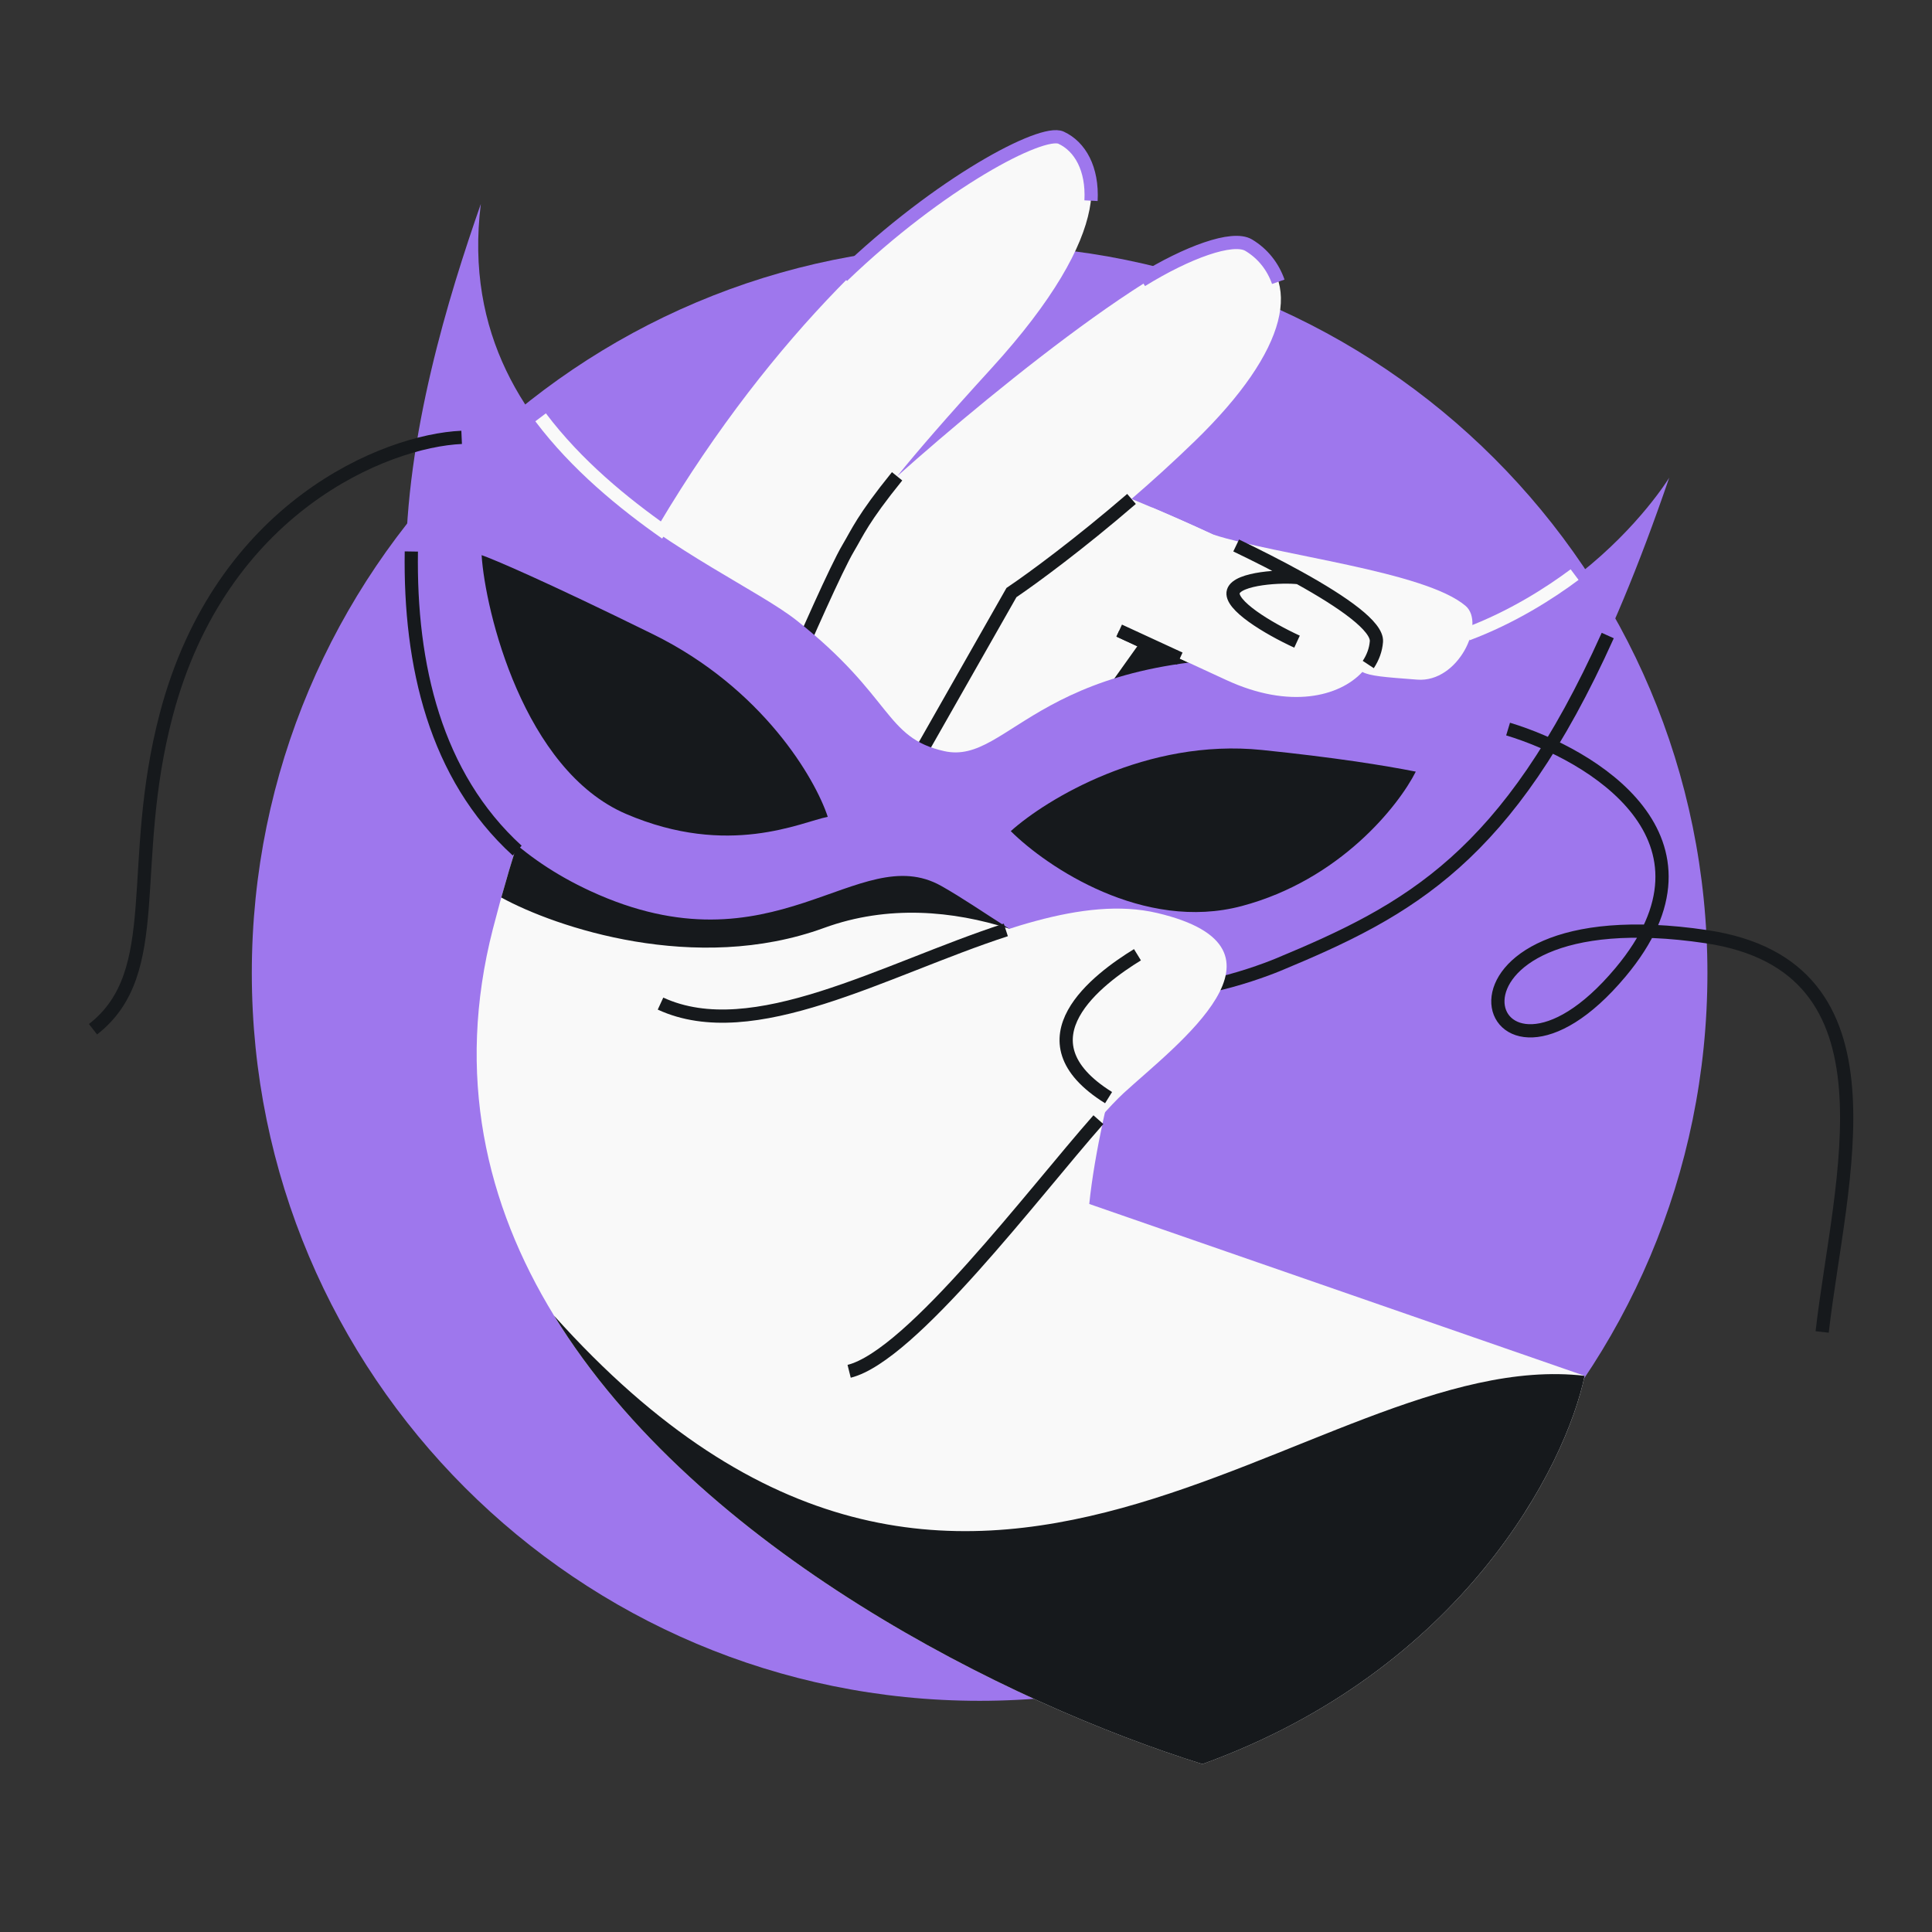 <svg width="146" height="146" viewBox="0 0 146 146" fill="none" xmlns="http://www.w3.org/2000/svg">
<rect x="0" y="0" width="146" height="146" fill="#333333" stroke="none"/>
<mask id="mask0_72_2545" style="mask-type:luminance" maskUnits="userSpaceOnUse" x="1" y="0" width="145" height="145">
<path d="M145.029 0.53H1.029V144.53H145.029V0.53Z" fill="white"/>
</mask>
<g mask="url(#mask0_72_2545)">
<path d="M74.029 128.53C104.405 128.53 129.029 103.906 129.029 73.53C129.029 43.155 104.405 18.53 74.029 18.53C43.654 18.53 19.029 43.155 19.029 73.53C19.029 103.906 43.654 128.53 74.029 128.53Z" fill="#9E77ED"/>
<path d="M37.251 70.185C48.296 27.247 76.852 8.866 80.182 10.403C83.513 11.94 84.353 17.504 74.906 27.852C71.491 31.592 69.279 34.156 67.794 35.994C75.247 29.334 90.995 16.517 94.36 18.525C98.567 21.035 97.402 26.431 90.309 33.32C88.7 34.882 87.07 36.358 85.508 37.705C88.264 38.832 92.227 40.578 95.78 42.391C100.28 44.688 104.121 47.092 104.015 48.483C103.953 49.304 103.584 50.103 102.955 50.779C101.205 52.662 97.442 53.592 92.695 51.4L86.91 71.454C86.91 71.454 83.1 83.267 82.315 90.984L119.75 103.97C118.33 110.784 110.566 126.192 90.868 133.31C76.251 128.747 52.736 117.139 41.871 99.426C36.715 91.02 34.408 81.24 37.251 70.185Z" fill="#F9F9F9"/>
<path d="M63.666 20.872C71.034 13.791 78.749 9.743 80.182 10.404C81.618 11.067 82.575 12.742 82.448 15.166M86.267 21.194C89.707 19.067 93.153 17.806 94.36 18.526C95.434 19.167 96.196 20.145 96.599 21.294" stroke="#9E77ED" strokeWidth="0.7" strokeLinecap="round"/>
<path d="M86.91 71.455L75.314 63.756M75.314 63.756L68.722 58.346M75.314 63.756L87.647 49.071C85.864 48.248 84.903 47.804 84.577 47.654M67.793 35.994C65.171 39.239 64.814 40.22 64.098 41.421C63.202 42.926 60.794 48.397 59.703 50.944L68.722 58.346M68.722 58.346L76.435 44.78C78.054 43.688 81.562 41.107 85.508 37.705" stroke="#16191C" strokeWidth="0.7" strokeLinecap="round"/>
<path d="M86.242 48.422L92.694 51.4L86.91 71.454C86.91 71.454 86.42 72.973 85.755 75.277C81.977 72.081 71.992 66.576 62.276 70.121C52.561 73.666 41.965 70.067 37.882 67.825C38.635 65.114 39.458 62.505 40.339 59.996L75.314 63.755L86.242 48.422Z" fill="#16191C"/>
<path d="M90.868 133.311C110.565 126.192 118.329 110.784 119.749 103.97C98.902 101.544 73.318 134.547 41.871 99.426C52.736 117.139 76.251 128.747 90.868 133.311Z" fill="#16191C"/>
<path d="M98.979 49.82C117.215 50.806 126.142 36.099 126.142 36.099C116.859 63.186 108.545 67.933 96.597 72.896C84.648 77.86 77.391 70.471 71.127 66.948C64.863 63.425 58.518 73.753 44.624 67.34C23.32 57.507 31.462 29.346 36.335 15.415C33.897 35.057 54.64 42.493 60.191 46.878C67.501 52.65 66.828 55.748 71.347 56.761C76.424 57.898 78.532 48.715 98.979 49.82Z" fill="#9E77ED"/>
<path d="M91.361 74.513C93.513 74.067 95.641 73.294 96.597 72.897C106.526 68.772 113.945 64.797 121.496 48.027M39.083 64.279C32.892 58.63 30.953 50.252 31.084 41.676" stroke="#16191C" strokeWidth="0.7" strokeLinecap="round"/>
<path d="M110.878 47.918C114.264 46.657 117.157 44.796 118.992 43.422" stroke="#F9F9F9" strokeWidth="0.7" strokeLinecap="round"/>
<path d="M50.324 40.29C47.083 38.016 43.57 35.14 40.853 31.537" stroke="#F9F9F9" strokeWidth="0.7" strokeLinecap="round"/>
<path d="M49.352 47.932C57.623 52.003 61.599 58.824 62.553 61.726C60.565 62.113 55.07 64.837 47.314 61.51C39.558 58.183 36.663 46.158 36.395 41.952C37.267 42.25 41.08 43.862 49.352 47.932Z" fill="#16191C"/>
<path d="M95.372 56.676C86.646 55.779 79.077 60.39 76.383 62.808C79.109 65.518 86.417 70.444 93.843 68.468C101.27 66.492 105.702 60.874 106.99 58.312C104.598 57.837 100.791 57.232 95.372 56.676Z" fill="#16191C"/>
<path d="M87.474 69.001C76.21 66.327 60.011 80.501 49.916 75.841C45.662 81.958 42.557 96.078 64.169 103.629C68.874 102.458 78.082 90.192 83.006 84.613C83.755 83.765 84.405 83.071 84.924 82.595C88.863 78.984 98.738 71.675 87.474 69.001Z" fill="#F9F9F9"/>
<path d="M49.915 75.841C56.907 79.068 66.828 73.26 76.009 70.273M64.169 103.628C68.873 102.457 78.081 90.191 83.005 84.612M85.957 72.15C83.044 73.938 76.746 78.567 83.774 82.947" stroke="#16191C" strokeWidth="0.7" strokeLinecap="round"/>
<path d="M92.694 51.4L87.646 49.07L84.576 47.653L81.449 46.21L87.042 38.344C88.442 38.937 90.027 39.636 91.653 40.389C96.585 41.982 107.668 43.162 110.751 45.784C112.293 47.096 110.214 51.596 107.104 51.36L107.06 51.357C104.603 51.17 103.542 51.09 102.954 50.779C101.203 52.662 97.442 53.591 92.694 51.4Z" fill="#F9F9F9"/>
<path d="M84.577 47.654C84.903 47.804 85.865 48.248 87.647 49.071C88.097 49.279 88.599 49.51 89.156 49.767M93.416 41.222C94.212 41.605 95.006 41.996 95.78 42.392C96.603 42.812 97.404 43.235 98.163 43.656M98.163 43.656C101.553 45.534 104.101 47.347 104.015 48.483C103.969 49.087 103.757 49.678 103.399 50.218M98.163 43.656C96.93 43.501 93.52 43.677 93.203 44.692C92.886 45.707 95.812 47.474 98.015 48.49" stroke="#16191C" strokeWidth="0.7" strokeLinecap="round"/>
<path d="M34.886 33.051C29.15 33.307 16.697 38.319 12.564 54.009C9.56 65.412 12.564 73.472 7.029 77.78M113.965 55.095C120.316 57.017 130.907 63.382 122.463 73.472C111.907 86.085 106.143 67.392 128.944 70.782C144.01 73.023 139.019 89.16 137.699 100.655" stroke="#16191C" strokeWidth="0.7" strokeLinecap="round"/>
</g>
</svg>

